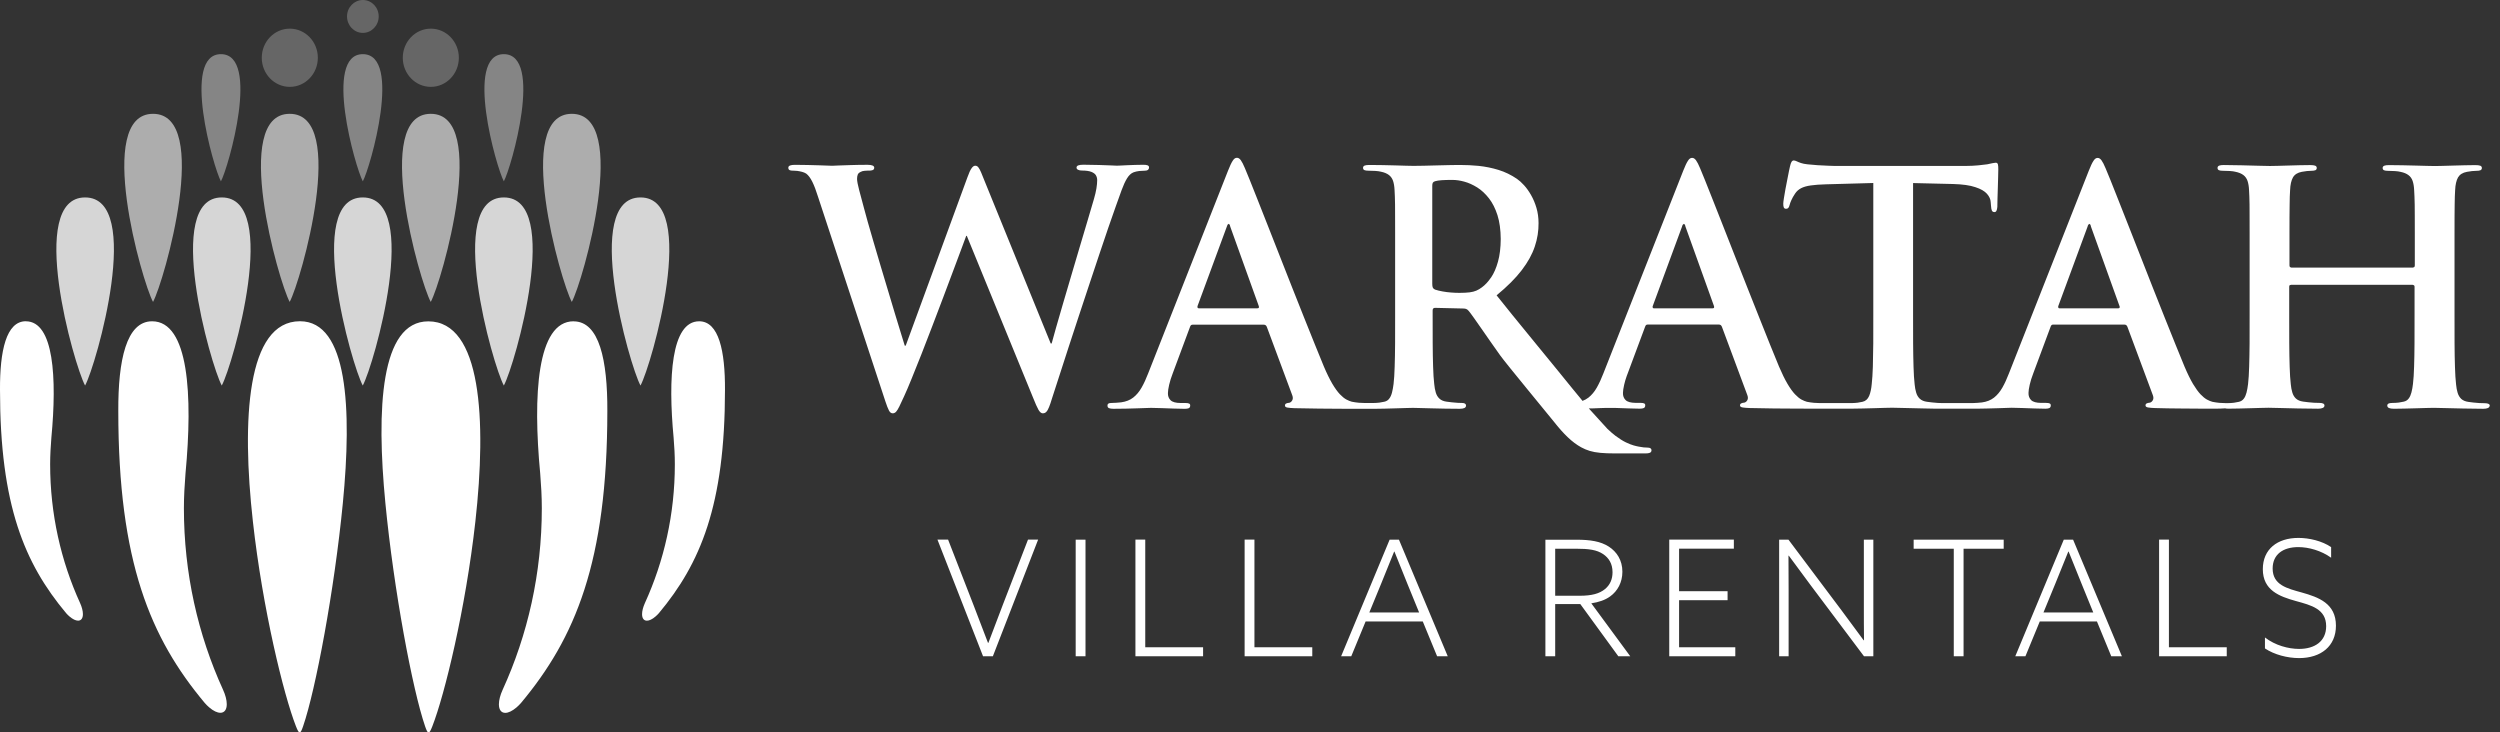 <svg width="157" height="46" viewBox="0 0 157 46" fill="none" xmlns="http://www.w3.org/2000/svg">
<rect x="0" y="0" width="157" height="46" fill="#333333" stroke="none"/>
<g clip-path="url(#clip0_3520_4917)">
<path d="M18.836 20.174C15.498 20.174 15.166 26.357 15.882 32.756C16.494 38.254 17.813 43.632 18.582 45.601C18.685 45.866 18.755 46 18.819 46C18.884 46 18.947 45.868 19.038 45.601C19.828 43.295 21 37.062 21.531 31.591C22.108 25.66 21.839 20.174 18.839 20.174M1.624 20.174C0.387 20.174 -0.012 22.041 1.79115e-05 24.483C1.79115e-05 31.74 1.547 35.388 4.151 38.504C4.218 38.58 4.29 38.653 4.364 38.715C4.569 38.89 4.756 38.977 4.902 38.977C5.09 38.977 5.207 38.837 5.207 38.566C5.207 38.362 5.14 38.117 5.03 37.872C3.824 35.227 3.149 32.273 3.149 29.155C3.149 28.593 3.183 28.038 3.226 27.488C3.581 23.732 3.384 20.177 1.621 20.177M43.908 20.177C42.145 20.177 41.95 23.734 42.303 27.488C42.349 28.041 42.38 28.596 42.38 29.157C42.38 32.275 41.705 35.23 40.499 37.874C40.389 38.119 40.322 38.364 40.322 38.568C40.322 38.84 40.44 38.979 40.627 38.979C40.773 38.979 40.961 38.893 41.165 38.717C41.239 38.655 41.309 38.583 41.379 38.506C43.98 35.391 45.527 31.742 45.529 24.486C45.541 22.041 45.142 20.177 43.908 20.177ZM9.55 20.177C7.936 20.177 7.415 22.615 7.429 25.812C7.429 35.302 9.452 40.075 12.858 44.146C12.947 44.247 13.04 44.34 13.136 44.422C13.403 44.653 13.65 44.763 13.84 44.763C14.085 44.763 14.241 44.578 14.241 44.225C14.241 43.958 14.155 43.639 14.008 43.319C12.43 39.861 11.549 35.998 11.549 31.92C11.549 31.185 11.592 30.457 11.649 29.739C12.113 24.827 11.856 20.177 9.553 20.177M36.022 20.177C33.719 20.177 33.459 24.829 33.925 29.739C33.983 30.459 34.026 31.187 34.026 31.922C34.026 36.001 33.142 39.865 31.564 43.322C31.418 43.644 31.331 43.963 31.331 44.23C31.331 44.585 31.487 44.768 31.732 44.768C31.922 44.768 32.169 44.655 32.436 44.427C32.532 44.345 32.626 44.252 32.715 44.151C36.118 40.079 38.138 35.307 38.141 25.816C38.155 22.619 37.636 20.181 36.022 20.181M26.895 20.181C23.895 20.181 23.626 25.668 24.202 31.598C24.733 37.07 25.903 43.303 26.695 45.609C26.787 45.875 26.849 46.007 26.914 46.007C26.979 46.007 27.049 45.873 27.152 45.609C27.92 43.639 29.237 38.261 29.852 32.763C30.567 26.362 30.233 20.181 26.897 20.181" fill="white"/>
<path d="M40.223 12.399C36.539 12.399 39.527 22.934 40.223 24.212C40.922 22.929 43.922 12.399 40.223 12.399ZM31.641 12.399C27.954 12.399 30.944 22.934 31.641 24.212C32.34 22.929 35.34 12.399 31.641 12.399ZM22.782 12.399C19.098 12.399 22.086 22.934 22.782 24.212C23.482 22.929 26.482 12.399 22.782 12.399ZM13.927 12.399C10.239 12.399 13.23 22.934 13.927 24.212C14.626 22.929 17.625 12.399 13.927 12.399ZM5.344 12.399C1.657 12.399 4.648 22.934 5.344 24.212C6.043 22.929 9.043 12.399 5.344 12.399Z" fill="white" fill-opacity="0.8"/>
<path d="M35.909 7.148C32.222 7.148 35.213 17.683 35.909 18.961C36.608 17.678 39.608 7.148 35.909 7.148ZM27.051 7.148C23.364 7.148 26.354 17.683 27.051 18.961C27.75 17.678 30.75 7.148 27.051 7.148ZM18.192 7.148C14.505 7.148 17.496 17.683 18.192 18.961C18.891 17.678 21.891 7.148 18.192 7.148ZM9.61 7.148C5.923 7.148 8.914 17.683 9.61 18.961C10.309 17.678 13.309 7.148 9.61 7.148Z" fill="white" fill-opacity="0.6"/>
<path d="M22.785 3.401C20.294 3.401 22.314 10.523 22.785 11.388C23.258 10.521 25.285 3.401 22.785 3.401ZM13.874 3.401C11.38 3.401 13.403 10.523 13.874 11.388C14.347 10.521 16.374 3.401 13.874 3.401ZM31.641 3.401C29.15 3.401 31.17 10.523 31.641 11.388C32.114 10.521 34.141 3.401 31.641 3.401Z" fill="white" fill-opacity="0.4"/>
<path d="M27.056 1.799C26.083 1.799 25.295 2.618 25.295 3.627C25.295 4.636 26.083 5.455 27.056 5.455C28.028 5.455 28.816 4.636 28.816 3.627C28.816 2.618 28.028 1.799 27.056 1.799ZM18.2 1.799C17.227 1.799 16.439 2.618 16.439 3.627C16.439 4.636 17.227 5.455 18.2 5.455C19.172 5.455 19.96 4.636 19.96 3.627C19.96 2.618 19.172 1.799 18.2 1.799ZM22.799 0H22.775C22.233 0.007 21.793 0.466 21.793 1.033C21.793 1.6 22.24 2.066 22.787 2.066C23.335 2.066 23.782 1.602 23.782 1.033C23.782 0.464 23.345 0.007 22.799 0Z" fill="white" fill-opacity="0.25"/>
<path d="M156.361 25.482C156.361 25.432 156.334 25.391 156.284 25.365C156.231 25.336 156.149 25.321 156.041 25.321C155.94 25.321 155.827 25.317 155.705 25.312C155.585 25.302 155.465 25.29 155.345 25.281C155.224 25.269 155.119 25.254 155.02 25.24C154.823 25.213 154.67 25.146 154.564 25.048C154.461 24.947 154.384 24.819 154.338 24.663C154.292 24.512 154.259 24.337 154.242 24.147C154.208 23.854 154.184 23.489 154.172 23.049C154.158 22.61 154.148 22.117 154.146 21.57C154.144 21.02 154.144 20.436 154.144 19.809V14.676C154.144 14.243 154.144 13.878 154.146 13.585C154.146 13.295 154.148 13.047 154.153 12.853C154.158 12.656 154.16 12.488 154.163 12.346C154.17 12.207 154.175 12.072 154.182 11.947C154.196 11.597 154.259 11.328 154.365 11.14C154.473 10.958 154.658 10.84 154.922 10.792C155.042 10.77 155.148 10.754 155.241 10.744C155.335 10.734 155.421 10.729 155.501 10.729C155.621 10.729 155.71 10.717 155.77 10.693C155.83 10.667 155.861 10.617 155.861 10.549C155.861 10.48 155.827 10.432 155.758 10.405C155.688 10.379 155.582 10.369 155.441 10.369C155.244 10.369 155.025 10.372 154.787 10.379C154.547 10.381 154.307 10.393 154.069 10.398C153.834 10.405 153.613 10.412 153.411 10.417C153.212 10.424 153.048 10.427 152.926 10.427C152.789 10.427 152.614 10.424 152.4 10.417C152.191 10.41 151.951 10.405 151.691 10.398C151.432 10.391 151.158 10.381 150.879 10.379C150.601 10.372 150.322 10.369 150.051 10.369H150.01C149.892 10.369 149.801 10.381 149.738 10.405C149.669 10.432 149.63 10.48 149.63 10.549C149.63 10.619 149.662 10.667 149.717 10.693C149.777 10.717 149.861 10.729 149.969 10.729C150.115 10.729 150.26 10.734 150.406 10.744C150.55 10.754 150.666 10.77 150.75 10.792C150.966 10.835 151.136 10.907 151.256 11.001C151.379 11.092 151.463 11.217 151.516 11.371C151.566 11.524 151.6 11.717 151.609 11.945C151.619 12.07 151.626 12.204 151.629 12.344C151.636 12.485 151.638 12.653 151.643 12.85C151.643 13.047 151.648 13.292 151.648 13.583C151.65 13.876 151.65 14.241 151.65 14.674V16.665C151.65 16.715 151.638 16.751 151.614 16.773L151.53 16.806H143.899L143.815 16.773C143.791 16.754 143.779 16.715 143.779 16.665V14.674C143.779 14.241 143.779 13.876 143.781 13.583C143.781 13.292 143.784 13.045 143.789 12.85C143.789 12.653 143.796 12.485 143.798 12.344C143.806 12.204 143.81 12.07 143.818 11.945C143.83 11.594 143.894 11.325 144 11.138C144.108 10.955 144.293 10.838 144.555 10.79C144.675 10.768 144.781 10.751 144.874 10.742C144.968 10.732 145.055 10.727 145.134 10.727C145.254 10.727 145.343 10.715 145.403 10.691C145.463 10.665 145.492 10.614 145.492 10.547C145.492 10.477 145.458 10.429 145.388 10.403C145.319 10.376 145.213 10.367 145.071 10.367C144.874 10.367 144.656 10.369 144.416 10.376C144.18 10.379 143.94 10.391 143.7 10.396C143.46 10.403 143.241 10.41 143.042 10.415C142.842 10.422 142.679 10.424 142.554 10.424C142.369 10.424 142.122 10.417 141.809 10.408C141.497 10.398 141.156 10.386 140.784 10.381C140.412 10.372 140.044 10.364 139.679 10.364H139.638C139.52 10.364 139.429 10.376 139.367 10.4C139.297 10.427 139.261 10.475 139.261 10.544C139.261 10.614 139.29 10.662 139.347 10.689C139.408 10.713 139.492 10.725 139.6 10.725C139.746 10.725 139.89 10.729 140.037 10.739C140.181 10.749 140.296 10.765 140.38 10.787C140.596 10.83 140.767 10.902 140.887 10.996C141.007 11.087 141.094 11.212 141.147 11.366C141.197 11.52 141.231 11.712 141.24 11.94C141.247 12.065 141.255 12.2 141.259 12.339C141.262 12.48 141.269 12.649 141.271 12.846C141.271 13.043 141.274 13.288 141.274 13.578C141.276 13.871 141.276 14.236 141.276 14.669V19.802C141.276 20.426 141.276 21.01 141.274 21.562C141.271 22.11 141.259 22.598 141.247 23.035C141.235 23.472 141.211 23.832 141.178 24.12C141.154 24.317 141.123 24.495 141.082 24.654C141.041 24.81 140.986 24.942 140.909 25.038C140.834 25.139 140.731 25.206 140.599 25.235C140.51 25.254 140.407 25.276 140.287 25.293C140.167 25.307 140.03 25.317 139.881 25.317H139.847C139.847 25.317 139.823 25.317 139.811 25.317H139.782C139.662 25.317 139.53 25.312 139.386 25.3C139.242 25.285 139.093 25.266 138.944 25.235C138.841 25.209 138.725 25.16 138.598 25.093C138.476 25.026 138.339 24.916 138.192 24.762C138.046 24.606 137.889 24.389 137.721 24.111C137.556 23.83 137.375 23.465 137.186 23.018C137.025 22.629 136.84 22.172 136.626 21.646C136.412 21.12 136.184 20.549 135.939 19.934C135.694 19.317 135.439 18.68 135.18 18.022C134.921 17.364 134.664 16.708 134.409 16.057C134.152 15.406 133.907 14.784 133.674 14.186C133.439 13.588 133.225 13.045 133.028 12.548C132.836 12.055 132.668 11.637 132.531 11.296C132.391 10.95 132.295 10.708 132.23 10.566C132.134 10.335 132.048 10.167 131.973 10.066C131.899 9.968 131.822 9.918 131.74 9.918H131.724C131.63 9.918 131.546 9.978 131.469 10.103C131.385 10.227 131.289 10.436 131.174 10.727L126.161 23.45C126.031 23.789 125.894 24.089 125.748 24.344C125.601 24.603 125.423 24.815 125.222 24.973C125.017 25.132 124.765 25.233 124.463 25.273C124.378 25.283 124.275 25.295 124.16 25.3C124.054 25.309 123.956 25.312 123.869 25.314H121.998C121.907 25.314 121.808 25.309 121.7 25.305C121.58 25.295 121.46 25.283 121.342 25.273C121.222 25.261 121.114 25.247 121.018 25.233C120.821 25.206 120.67 25.141 120.562 25.04C120.456 24.939 120.382 24.812 120.336 24.656C120.29 24.505 120.257 24.329 120.24 24.14C120.206 23.847 120.182 23.482 120.17 23.042C120.158 22.602 120.146 22.11 120.144 21.562C120.141 21.012 120.141 20.429 120.141 19.802V11.496L122.659 11.556C123.247 11.573 123.711 11.637 124.049 11.753C124.393 11.863 124.635 12.005 124.782 12.171C124.928 12.339 125.008 12.512 125.015 12.69L125.034 12.913C125.044 13.062 125.061 13.165 125.092 13.23C125.125 13.292 125.178 13.319 125.255 13.319C125.315 13.319 125.354 13.288 125.38 13.23C125.406 13.177 125.423 13.095 125.433 12.995C125.433 12.855 125.435 12.68 125.443 12.464C125.45 12.248 125.457 12.019 125.464 11.781C125.469 11.541 125.476 11.32 125.483 11.116C125.491 10.914 125.493 10.756 125.493 10.643C125.495 10.492 125.486 10.384 125.467 10.316C125.447 10.249 125.399 10.218 125.334 10.218C125.294 10.218 125.234 10.227 125.147 10.244C125.061 10.264 124.945 10.287 124.794 10.319C124.647 10.34 124.458 10.362 124.232 10.384C124.009 10.408 123.735 10.417 123.415 10.422H115.506C115.285 10.422 115.056 10.42 114.823 10.408C114.59 10.4 114.36 10.388 114.139 10.374C113.915 10.357 113.707 10.34 113.51 10.319C113.346 10.302 113.209 10.275 113.099 10.237C112.993 10.201 112.902 10.163 112.832 10.129C112.763 10.095 112.702 10.079 112.65 10.076C112.59 10.076 112.544 10.107 112.506 10.17C112.47 10.23 112.438 10.328 112.409 10.46C112.4 10.499 112.383 10.59 112.349 10.734C112.321 10.881 112.287 11.056 112.246 11.258C112.203 11.46 112.167 11.666 112.126 11.875C112.085 12.084 112.056 12.274 112.03 12.44C112.004 12.605 111.989 12.721 111.989 12.79C111.989 12.901 111.999 12.982 112.025 13.035C112.052 13.086 112.097 13.112 112.169 13.112C112.229 13.112 112.275 13.093 112.309 13.052C112.342 13.011 112.369 12.951 112.388 12.87C112.407 12.788 112.445 12.687 112.498 12.569C112.551 12.447 112.628 12.312 112.729 12.161C112.825 12.012 112.952 11.902 113.108 11.82C113.262 11.738 113.464 11.681 113.719 11.645C113.968 11.609 114.285 11.585 114.667 11.575L117.643 11.493V19.799C117.643 20.424 117.643 21.008 117.641 21.56C117.636 22.108 117.627 22.595 117.615 23.032C117.6 23.47 117.578 23.83 117.545 24.118C117.518 24.416 117.466 24.666 117.382 24.865C117.297 25.064 117.161 25.189 116.966 25.233C116.877 25.252 116.774 25.273 116.654 25.29C116.543 25.302 116.418 25.312 116.281 25.314H114.29C114.177 25.314 114.052 25.307 113.918 25.297C113.774 25.283 113.625 25.264 113.476 25.233C113.373 25.206 113.257 25.158 113.13 25.091C113.008 25.024 112.871 24.913 112.724 24.759C112.578 24.603 112.421 24.387 112.256 24.108C112.09 23.827 111.91 23.462 111.72 23.015C111.559 22.626 111.374 22.17 111.16 21.644C110.947 21.118 110.718 20.546 110.476 19.931C110.228 19.314 109.976 18.678 109.717 18.019C109.457 17.361 109.2 16.706 108.943 16.055C108.686 15.404 108.441 14.782 108.208 14.184C107.973 13.585 107.759 13.043 107.562 12.545C107.368 12.053 107.202 11.635 107.065 11.294C106.926 10.948 106.83 10.706 106.765 10.564C106.669 10.333 106.582 10.165 106.508 10.064C106.433 9.966 106.357 9.915 106.272 9.915H106.256C106.162 9.915 106.078 9.975 106.001 10.1C105.917 10.225 105.821 10.434 105.706 10.725L100.693 23.448C100.575 23.753 100.44 24.058 100.28 24.341C100.133 24.601 99.955 24.812 99.754 24.971C99.643 25.057 99.52 25.124 99.381 25.177L99.369 25.16L99.35 25.136L99.331 25.112L99.311 25.088L99.299 25.072C99.079 24.805 98.853 24.531 98.737 24.389C98.026 23.496 94.873 19.679 93.986 18.546C94.656 17.995 95.183 17.469 95.567 16.965C95.954 16.458 96.225 15.966 96.386 15.478C96.549 14.995 96.626 14.503 96.621 14.006C96.619 13.665 96.576 13.348 96.489 13.055C96.403 12.761 96.29 12.495 96.153 12.255C96.016 12.014 95.87 11.808 95.713 11.637C95.557 11.464 95.406 11.33 95.264 11.232C94.901 10.984 94.52 10.799 94.111 10.672C93.705 10.547 93.29 10.463 92.86 10.417C92.463 10.379 92.072 10.36 91.678 10.36C91.647 10.36 91.618 10.36 91.587 10.36C91.426 10.36 91.227 10.362 90.981 10.369C90.739 10.372 90.48 10.384 90.203 10.388C89.927 10.396 89.663 10.403 89.411 10.408C89.158 10.415 88.945 10.417 88.772 10.417C88.666 10.417 88.512 10.415 88.315 10.408C88.118 10.4 87.895 10.396 87.643 10.388C87.391 10.381 87.126 10.372 86.85 10.369C86.574 10.362 86.3 10.36 86.036 10.36H85.993C85.865 10.36 85.769 10.372 85.704 10.396C85.635 10.422 85.599 10.47 85.599 10.54C85.599 10.609 85.628 10.657 85.685 10.684C85.745 10.708 85.829 10.72 85.937 10.72C86.084 10.72 86.228 10.725 86.375 10.734C86.519 10.744 86.634 10.761 86.718 10.782C86.934 10.825 87.105 10.898 87.225 10.991C87.345 11.083 87.431 11.207 87.484 11.361C87.535 11.515 87.568 11.707 87.578 11.935C87.585 12.06 87.592 12.195 87.597 12.334C87.6 12.476 87.607 12.644 87.609 12.841C87.609 13.038 87.612 13.283 87.612 13.573C87.614 13.866 87.614 14.232 87.614 14.664V19.797C87.614 20.421 87.614 21.005 87.612 21.558C87.609 22.105 87.6 22.593 87.585 23.03C87.573 23.467 87.549 23.827 87.516 24.113C87.492 24.31 87.458 24.488 87.419 24.646C87.379 24.803 87.323 24.935 87.246 25.031C87.174 25.132 87.071 25.199 86.937 25.228C86.848 25.247 86.745 25.269 86.624 25.285C86.509 25.297 86.379 25.309 86.238 25.309H85.76H85.733H85.707C85.594 25.309 85.467 25.302 85.335 25.293C85.193 25.278 85.041 25.259 84.893 25.228C84.789 25.201 84.672 25.153 84.547 25.086C84.424 25.019 84.287 24.908 84.141 24.755C83.994 24.598 83.838 24.382 83.672 24.104C83.507 23.823 83.326 23.457 83.137 23.011C82.978 22.622 82.791 22.165 82.577 21.639C82.363 21.113 82.135 20.541 81.89 19.927C81.643 19.309 81.391 18.673 81.131 18.015C80.872 17.357 80.615 16.701 80.358 16.05C80.101 15.399 79.856 14.777 79.623 14.179C79.387 13.581 79.174 13.038 78.977 12.541C78.784 12.048 78.616 11.63 78.479 11.289C78.34 10.943 78.244 10.701 78.179 10.559C78.083 10.328 77.996 10.16 77.922 10.059C77.848 9.961 77.771 9.91 77.687 9.91H77.67C77.576 9.91 77.492 9.97 77.415 10.095C77.331 10.22 77.235 10.429 77.12 10.72L72.107 23.443C71.977 23.782 71.84 24.082 71.694 24.337C71.547 24.596 71.372 24.807 71.168 24.966C70.966 25.124 70.711 25.225 70.409 25.266C70.325 25.276 70.221 25.288 70.106 25.293C69.991 25.302 69.883 25.307 69.789 25.307C69.71 25.307 69.65 25.317 69.609 25.345C69.568 25.369 69.549 25.41 69.549 25.47C69.549 25.547 69.578 25.602 69.642 25.631C69.703 25.658 69.799 25.672 69.928 25.672C70.192 25.672 70.447 25.67 70.704 25.663C70.961 25.655 71.197 25.651 71.415 25.643C71.634 25.636 71.821 25.631 71.97 25.624C72.124 25.617 72.229 25.614 72.287 25.614C72.496 25.614 72.724 25.622 72.969 25.631C73.214 25.641 73.462 25.648 73.709 25.658C73.959 25.667 74.189 25.674 74.406 25.674C74.516 25.674 74.598 25.66 74.658 25.634C74.713 25.602 74.744 25.55 74.744 25.473C74.747 25.413 74.727 25.372 74.684 25.348C74.641 25.321 74.562 25.309 74.444 25.309H74.144C73.841 25.307 73.627 25.249 73.512 25.134C73.394 25.019 73.339 24.867 73.346 24.683C73.346 24.558 73.373 24.382 73.423 24.164C73.474 23.945 73.546 23.705 73.647 23.448L74.725 20.551C74.744 20.491 74.766 20.45 74.792 20.424C74.819 20.4 74.855 20.39 74.905 20.39H79.358C79.409 20.39 79.45 20.4 79.481 20.424C79.512 20.445 79.539 20.481 79.558 20.532L81.155 24.827C81.201 24.951 81.201 25.052 81.155 25.136C81.112 25.218 81.052 25.271 80.975 25.293C80.874 25.302 80.804 25.319 80.761 25.345C80.713 25.372 80.694 25.413 80.694 25.473C80.699 25.54 80.752 25.581 80.86 25.598C80.965 25.614 81.109 25.629 81.292 25.634C81.828 25.648 82.337 25.658 82.82 25.66C83.302 25.667 83.74 25.67 84.124 25.67C84.294 25.67 84.451 25.672 84.595 25.672H84.897H86.408C86.581 25.672 86.764 25.667 86.961 25.663C87.201 25.655 87.436 25.651 87.669 25.643C87.905 25.636 88.116 25.631 88.301 25.624C88.491 25.617 88.635 25.614 88.731 25.614C88.81 25.614 88.952 25.617 89.154 25.624C89.358 25.631 89.596 25.639 89.877 25.643C90.158 25.651 90.453 25.655 90.763 25.663C91.073 25.67 91.376 25.672 91.668 25.672C91.798 25.672 91.899 25.655 91.964 25.624C92.034 25.59 92.067 25.54 92.067 25.468C92.067 25.418 92.048 25.377 92.007 25.35C91.966 25.321 91.906 25.307 91.827 25.307C91.748 25.307 91.647 25.305 91.534 25.297C91.421 25.288 91.301 25.276 91.181 25.266C91.061 25.254 90.95 25.24 90.847 25.225C90.65 25.199 90.496 25.132 90.391 25.028C90.285 24.93 90.21 24.798 90.165 24.644C90.119 24.485 90.086 24.308 90.069 24.111C90.035 23.825 90.011 23.462 89.999 23.027C89.985 22.593 89.975 22.1 89.973 21.55C89.97 21 89.97 20.409 89.97 19.778V19.494C89.97 19.434 89.982 19.393 90.013 19.367C90.04 19.343 90.081 19.333 90.129 19.333L91.868 19.374H91.894C91.954 19.374 92.012 19.384 92.062 19.398C92.123 19.417 92.175 19.456 92.226 19.516C92.293 19.593 92.396 19.732 92.533 19.924C92.67 20.116 92.829 20.347 93.014 20.609C93.196 20.873 93.393 21.152 93.595 21.445C93.799 21.738 94.003 22.026 94.205 22.309C94.575 22.831 97.272 26.085 97.577 26.472C97.882 26.861 98.175 27.192 98.456 27.459C98.735 27.726 99.016 27.935 99.299 28.091C99.47 28.184 99.648 28.261 99.835 28.317C100.025 28.374 100.244 28.415 100.501 28.439C100.758 28.463 101.067 28.475 101.437 28.475H103.335C103.455 28.475 103.549 28.463 103.613 28.434C103.681 28.405 103.714 28.35 103.714 28.271C103.714 28.221 103.693 28.18 103.654 28.153C103.613 28.125 103.553 28.11 103.474 28.11C103.395 28.11 103.308 28.105 103.217 28.096C103.123 28.086 103.025 28.067 102.914 28.048C102.838 28.033 102.73 28.012 102.595 27.973C102.458 27.935 102.295 27.87 102.103 27.779C101.91 27.687 101.697 27.548 101.457 27.373C101.303 27.26 101.113 27.089 100.942 26.928L99.797 25.67L99.778 25.648H99.806H99.814H99.826H99.835H99.847H99.857H99.878H99.888H99.898H99.907H99.917H99.926H99.936H99.946H99.955H99.965H99.975H99.984H99.994C100.215 25.641 100.4 25.634 100.551 25.626C100.705 25.619 100.81 25.617 100.868 25.617H100.957H100.964H100.998H101.029H101.031H101.048H101.055H101.072H101.079H101.099H101.115H101.12H101.13H101.147H101.149H101.163H101.171H101.18H101.197H101.202H101.211H101.214H101.221H101.238H101.24H101.248H101.252H101.262H101.264H101.274H101.284H101.293H101.298H101.303H101.308H101.32H101.329H101.339H101.341H101.353H101.358H101.365H101.375H101.387H101.394H101.399H101.404H101.408H101.411L101.543 25.622C101.79 25.631 102.035 25.639 102.283 25.648C102.533 25.658 102.763 25.665 102.979 25.665C103.09 25.665 103.174 25.651 103.234 25.624C103.289 25.593 103.32 25.54 103.32 25.463C103.325 25.403 103.304 25.362 103.26 25.338C103.217 25.312 103.138 25.3 103.02 25.3H102.72C102.417 25.297 102.204 25.24 102.088 25.124C101.971 25.009 101.915 24.858 101.922 24.673C101.922 24.548 101.949 24.373 101.999 24.154C102.038 23.983 102.091 23.801 102.16 23.609C102.189 23.534 102.211 23.477 102.225 23.438L103.304 20.541C103.323 20.481 103.344 20.441 103.371 20.414C103.397 20.39 103.433 20.381 103.484 20.381H107.937C107.987 20.381 108.028 20.39 108.059 20.414C108.088 20.436 108.117 20.472 108.136 20.522L109.734 24.817C109.779 24.942 109.779 25.043 109.734 25.127C109.69 25.209 109.63 25.261 109.554 25.283C109.455 25.293 109.383 25.309 109.34 25.336C109.294 25.362 109.272 25.403 109.272 25.463C109.275 25.53 109.328 25.571 109.438 25.588C109.544 25.605 109.688 25.619 109.871 25.624C110.406 25.639 110.915 25.648 111.398 25.651C111.881 25.658 112.318 25.66 112.702 25.66C113.017 25.663 113.286 25.663 113.507 25.663H116.353C116.548 25.663 116.757 25.658 116.983 25.653C117.223 25.646 117.466 25.641 117.701 25.634C117.941 25.626 118.16 25.622 118.359 25.614C118.556 25.607 118.715 25.605 118.832 25.605C119.022 25.605 119.279 25.612 119.601 25.622C119.923 25.631 120.285 25.639 120.694 25.648C120.939 25.655 121.189 25.66 121.446 25.663L121.926 25.665H124.174C124.369 25.665 124.559 25.66 124.751 25.655C125.008 25.648 125.243 25.643 125.459 25.636C125.68 25.629 125.865 25.624 126.017 25.617C126.17 25.61 126.276 25.607 126.334 25.607C126.543 25.607 126.768 25.614 127.016 25.624C127.263 25.634 127.508 25.641 127.753 25.651C128.003 25.66 128.234 25.667 128.45 25.667C128.56 25.667 128.642 25.653 128.702 25.626C128.757 25.595 128.788 25.542 128.788 25.465C128.791 25.405 128.772 25.365 128.728 25.341C128.685 25.314 128.606 25.302 128.488 25.302H128.188C127.885 25.3 127.672 25.242 127.556 25.127C127.441 25.012 127.383 24.86 127.39 24.675C127.39 24.55 127.417 24.375 127.467 24.156C127.518 23.938 127.59 23.698 127.691 23.441L128.769 20.544C128.788 20.484 128.81 20.443 128.836 20.417C128.863 20.393 128.899 20.383 128.949 20.383H133.403C133.453 20.383 133.491 20.393 133.525 20.417C133.556 20.438 133.583 20.474 133.602 20.525L135.199 24.819C135.245 24.944 135.245 25.045 135.199 25.129C135.156 25.211 135.096 25.264 135.019 25.285C134.918 25.295 134.849 25.312 134.805 25.338C134.76 25.365 134.738 25.405 134.738 25.465C134.741 25.533 134.796 25.574 134.904 25.59C135.01 25.607 135.154 25.622 135.336 25.626C135.872 25.641 136.381 25.651 136.864 25.653C137.347 25.66 137.784 25.663 138.168 25.663C138.55 25.665 138.867 25.665 139.11 25.665C139.352 25.665 139.542 25.658 139.677 25.648C139.696 25.648 139.713 25.646 139.729 25.643C139.787 25.658 139.861 25.665 139.948 25.665C140.15 25.665 140.373 25.663 140.613 25.655C140.853 25.648 141.091 25.643 141.332 25.636C141.572 25.629 141.79 25.624 141.99 25.617C142.187 25.61 142.345 25.607 142.463 25.607C142.653 25.607 142.91 25.614 143.231 25.624C143.551 25.634 143.914 25.641 144.317 25.651C144.723 25.66 145.143 25.667 145.578 25.667C145.701 25.667 145.797 25.651 145.866 25.619C145.941 25.586 145.977 25.535 145.977 25.463C145.977 25.413 145.95 25.372 145.9 25.345C145.847 25.317 145.766 25.302 145.657 25.302C145.554 25.302 145.444 25.297 145.321 25.293C145.201 25.283 145.081 25.271 144.961 25.261C144.841 25.249 144.735 25.235 144.639 25.221C144.442 25.194 144.291 25.127 144.183 25.028C144.077 24.927 144.002 24.8 143.957 24.644C143.911 24.493 143.878 24.317 143.861 24.128C143.827 23.835 143.803 23.47 143.791 23.03C143.777 22.59 143.767 22.098 143.765 21.55C143.762 21 143.762 20.417 143.762 19.79V18.007C143.762 17.957 143.774 17.923 143.798 17.909L143.882 17.885H151.513L151.597 17.916C151.622 17.935 151.634 17.967 151.634 18.007V19.79C151.634 20.414 151.634 20.998 151.631 21.55C151.626 22.098 151.622 22.586 151.605 23.023C151.593 23.46 151.569 23.82 151.535 24.108C151.513 24.305 151.48 24.483 151.439 24.642C151.398 24.798 151.343 24.93 151.266 25.026C151.192 25.127 151.088 25.194 150.956 25.223C150.865 25.242 150.764 25.264 150.644 25.281C150.524 25.295 150.387 25.305 150.238 25.305C150.123 25.305 150.039 25.319 149.988 25.348C149.943 25.374 149.919 25.415 149.919 25.465C149.919 25.535 149.955 25.588 150.024 25.622C150.094 25.653 150.197 25.67 150.336 25.67C150.536 25.67 150.752 25.667 150.992 25.66C151.23 25.653 151.468 25.648 151.706 25.641C151.946 25.634 152.162 25.629 152.361 25.622C152.558 25.614 152.717 25.612 152.834 25.612C153.024 25.612 153.281 25.619 153.603 25.629C153.923 25.639 154.285 25.646 154.691 25.655C155.095 25.665 155.513 25.672 155.95 25.672C156.072 25.672 156.171 25.655 156.24 25.624C156.313 25.59 156.351 25.54 156.351 25.468M72.093 10.672C72.044 10.703 71.975 10.72 71.886 10.72C71.783 10.72 71.67 10.727 71.542 10.739C71.42 10.754 71.3 10.78 71.187 10.821C71.031 10.881 70.894 11.011 70.776 11.203C70.661 11.392 70.548 11.637 70.438 11.938C70.327 12.238 70.205 12.579 70.068 12.968C69.933 13.336 69.782 13.773 69.609 14.28C69.436 14.786 69.249 15.339 69.047 15.942C68.843 16.54 68.636 17.167 68.42 17.823C68.204 18.473 67.983 19.134 67.767 19.794C67.55 20.46 67.337 21.104 67.13 21.735C66.926 22.367 66.734 22.958 66.554 23.515C66.373 24.07 66.21 24.565 66.071 25.004C66.001 25.24 65.939 25.427 65.881 25.564C65.826 25.706 65.768 25.804 65.708 25.864C65.648 25.929 65.578 25.956 65.492 25.956H65.48C65.391 25.956 65.305 25.884 65.218 25.739C65.132 25.59 65.019 25.331 64.872 24.963L60.717 14.813H60.678C60.621 14.964 60.525 15.228 60.388 15.596C60.251 15.968 60.085 16.413 59.888 16.934C59.696 17.457 59.485 18.017 59.254 18.622C59.026 19.228 58.793 19.84 58.555 20.462C58.317 21.084 58.084 21.68 57.863 22.252C57.64 22.823 57.433 23.335 57.246 23.791C57.061 24.248 56.907 24.608 56.78 24.882C56.655 25.156 56.557 25.372 56.477 25.53C56.401 25.686 56.331 25.797 56.271 25.862C56.211 25.922 56.144 25.956 56.071 25.956H56.059C55.963 25.956 55.886 25.898 55.824 25.775C55.761 25.658 55.687 25.465 55.601 25.204L51.366 12.339C51.251 11.964 51.131 11.654 51.013 11.414C50.893 11.174 50.766 11.003 50.626 10.9C50.549 10.852 50.463 10.816 50.362 10.79C50.259 10.763 50.163 10.746 50.066 10.732C49.97 10.722 49.889 10.717 49.826 10.717H49.79C49.706 10.717 49.641 10.708 49.593 10.686C49.538 10.662 49.509 10.617 49.507 10.542V10.53C49.507 10.463 49.548 10.417 49.622 10.391C49.687 10.367 49.783 10.352 49.903 10.352H49.944C50.206 10.352 50.463 10.357 50.72 10.362C50.972 10.364 51.21 10.376 51.426 10.381C51.642 10.388 51.822 10.396 51.969 10.4C52.118 10.408 52.214 10.41 52.262 10.41C52.324 10.41 52.459 10.403 52.658 10.393C52.862 10.384 53.117 10.372 53.432 10.367C53.742 10.357 54.09 10.35 54.481 10.35C54.76 10.35 54.902 10.41 54.902 10.533C54.899 10.609 54.866 10.662 54.798 10.684C54.736 10.706 54.666 10.715 54.58 10.715H54.541H54.479C54.416 10.715 54.352 10.72 54.284 10.727C54.193 10.734 54.114 10.758 54.042 10.799C53.955 10.84 53.895 10.893 53.866 10.967C53.838 11.042 53.821 11.133 53.823 11.243C53.826 11.378 53.869 11.609 53.953 11.928C54.037 12.248 54.14 12.637 54.263 13.088C54.313 13.285 54.388 13.564 54.493 13.929C54.597 14.289 54.717 14.71 54.856 15.185C54.995 15.658 55.142 16.158 55.298 16.684C55.454 17.215 55.61 17.736 55.771 18.26C55.927 18.783 56.074 19.276 56.213 19.734C56.352 20.196 56.475 20.599 56.583 20.943C56.686 21.284 56.766 21.541 56.818 21.706H56.879L60.753 11.138C60.851 10.862 60.938 10.669 61.019 10.561C61.092 10.458 61.166 10.408 61.238 10.408H61.25C61.325 10.408 61.387 10.441 61.44 10.508C61.497 10.581 61.553 10.684 61.613 10.825C61.673 10.965 61.745 11.143 61.829 11.359L65.984 21.57H66.044C66.107 21.337 66.198 21.012 66.316 20.59C66.436 20.167 66.575 19.684 66.736 19.139C66.895 18.596 67.065 18.017 67.245 17.409C67.425 16.804 67.601 16.201 67.781 15.596C67.961 14.995 68.127 14.428 68.288 13.893C68.444 13.36 68.583 12.891 68.701 12.492C68.771 12.257 68.821 12.036 68.855 11.837C68.888 11.635 68.903 11.46 68.903 11.318C68.905 11.207 68.879 11.109 68.826 11.013C68.775 10.922 68.679 10.852 68.54 10.794C68.401 10.739 68.201 10.71 67.944 10.71C67.843 10.71 67.762 10.693 67.702 10.662C67.639 10.633 67.608 10.588 67.606 10.528C67.606 10.458 67.647 10.41 67.721 10.384C67.793 10.36 67.891 10.345 68.019 10.345H68.062C68.418 10.345 68.742 10.352 69.032 10.362C69.325 10.369 69.566 10.379 69.758 10.388C69.95 10.398 70.08 10.405 70.142 10.405C70.18 10.405 70.255 10.403 70.368 10.396C70.481 10.388 70.618 10.384 70.779 10.376C70.937 10.369 71.105 10.36 71.285 10.357C71.461 10.35 71.634 10.348 71.802 10.348C71.915 10.348 72.001 10.357 72.064 10.381C72.126 10.408 72.16 10.448 72.16 10.508C72.16 10.581 72.136 10.631 72.088 10.665M133.117 19.242L133.112 19.326C133.095 19.35 133.066 19.364 133.016 19.364H129.341C129.3 19.364 129.274 19.35 129.264 19.324C129.25 19.297 129.25 19.264 129.259 19.223L131.097 14.239C131.106 14.195 131.123 14.155 131.142 14.116L131.214 14.056L131.282 14.116C131.294 14.152 131.306 14.193 131.315 14.239L133.112 19.242H133.117ZM107.644 19.242V19.326C107.625 19.35 107.594 19.364 107.545 19.364H103.87C103.83 19.364 103.803 19.35 103.794 19.324C103.779 19.297 103.779 19.264 103.791 19.223L105.629 14.239C105.638 14.195 105.655 14.155 105.677 14.116L105.749 14.056L105.816 14.116C105.828 14.152 105.84 14.193 105.85 14.239L107.646 19.242H107.644ZM93.636 17.428C93.456 17.695 93.266 17.897 93.062 18.046C92.946 18.135 92.829 18.202 92.713 18.252C92.596 18.303 92.454 18.339 92.288 18.36C92.123 18.38 91.909 18.392 91.644 18.392C91.479 18.392 91.301 18.384 91.123 18.37C90.943 18.356 90.768 18.334 90.597 18.303C90.424 18.272 90.271 18.236 90.126 18.188C90.057 18.161 90.011 18.12 89.982 18.065C89.956 18.01 89.946 17.931 89.946 17.823V11.664C89.946 11.582 89.956 11.522 89.982 11.474C90.009 11.431 90.057 11.4 90.126 11.38C90.227 11.349 90.367 11.33 90.542 11.316C90.722 11.303 90.936 11.299 91.186 11.299H91.217C91.448 11.299 91.695 11.335 91.957 11.407C92.233 11.481 92.502 11.606 92.773 11.774C93.042 11.943 93.285 12.173 93.508 12.457C93.729 12.742 93.907 13.093 94.042 13.516C94.174 13.934 94.241 14.431 94.246 15.005C94.243 15.555 94.186 16.031 94.073 16.434C93.962 16.833 93.818 17.164 93.641 17.426M79.058 19.24V19.324C79.039 19.348 79.008 19.362 78.96 19.362H75.285C75.244 19.362 75.217 19.348 75.208 19.321C75.196 19.295 75.196 19.261 75.205 19.22L77.043 14.236C77.053 14.193 77.069 14.152 77.089 14.114L77.161 14.054L77.228 14.114C77.242 14.15 77.252 14.191 77.261 14.236L79.058 19.24Z" fill="white"/>
<path d="M142.237 40.72C142.823 41.114 143.654 41.328 144.382 41.328C145.758 41.328 146.697 40.579 146.697 39.294C146.697 37.889 145.595 37.504 144.553 37.209C143.642 36.956 142.722 36.743 142.722 35.703C142.722 34.812 143.38 34.358 144.332 34.358C144.99 34.358 145.778 34.581 146.395 35.025V34.358C145.828 33.973 145.028 33.781 144.341 33.781C143.015 33.781 142.105 34.49 142.105 35.743C142.105 37.069 143.138 37.454 144.19 37.747C145.141 38.009 146.083 38.242 146.083 39.325C146.083 40.276 145.364 40.752 144.384 40.752C143.707 40.752 142.876 40.528 142.239 40.033V40.72H142.237ZM135.591 41.215H139.84V40.648H136.208V33.889H135.591V41.213V41.215ZM131.455 38.463H128.33L129.079 36.642C129.382 35.904 129.636 35.278 129.889 34.639H129.91C130.172 35.306 130.446 35.984 130.72 36.651L131.457 38.463H131.455ZM126.559 41.215H127.196L128.097 39.029H131.688L132.588 41.215H133.256L130.191 33.892H129.605L126.559 41.215ZM122.695 41.215H123.312V34.459H125.832V33.892H120.177V34.459H122.697V41.215H122.695ZM112.325 41.215V37.098C112.325 36.361 112.325 35.611 112.316 34.903L112.335 34.893C112.801 35.53 113.226 36.106 113.711 36.755L117.06 41.215H117.646V33.892H117.05V38.009C117.05 38.746 117.05 39.495 117.06 40.204L117.04 40.214C116.574 39.577 116.149 39.001 115.664 38.352L112.316 33.892H111.73V41.215H112.325ZM104.829 41.215H108.977V40.648H105.446V37.694H108.492V37.127H105.446V34.456H108.886V33.889H104.829V41.213V41.215ZM97.666 37.413V34.459H98.97C99.79 34.459 100.275 34.531 100.669 34.792C101.034 35.035 101.267 35.4 101.267 35.936C101.267 36.37 101.115 36.724 100.801 36.988C100.448 37.281 99.96 37.413 99.203 37.413H97.666ZM97.049 41.215H97.666V37.937H99.244L101.632 41.215H102.381L99.934 37.889C100.39 37.816 100.784 37.696 101.118 37.454C101.584 37.12 101.886 36.575 101.886 35.907C101.886 35.179 101.533 34.653 101.036 34.329C100.52 33.995 99.862 33.894 99.014 33.894H97.051V41.218L97.049 41.215ZM89.118 38.463H85.993L86.742 36.642C87.045 35.904 87.299 35.278 87.552 34.639H87.571C87.835 35.306 88.106 35.984 88.38 36.651L89.12 38.463H89.118ZM84.222 41.215H84.859L85.76 39.029H89.351L90.251 41.215H90.919L87.854 33.892H87.268L84.222 41.215ZM78.162 41.215H82.411V40.648H78.779V33.889H78.162V41.213V41.215ZM71.305 41.215H75.554V40.648H71.922V33.889H71.305V41.213V41.215ZM67.553 41.215H68.17V33.892H67.553V41.215ZM62.979 37.977C62.677 38.768 62.362 39.587 62.069 40.374H62.047C61.754 39.596 61.44 38.777 61.137 37.997L59.54 33.889H58.872L61.735 41.213H62.352L65.194 33.889H64.558L62.979 37.977Z" fill="white"/>
</g>
<defs>
<clipPath id="clip0_3520_4917">
<rect width="156.361" height="46" fill="white"/>
</clipPath>
</defs>
</svg>
